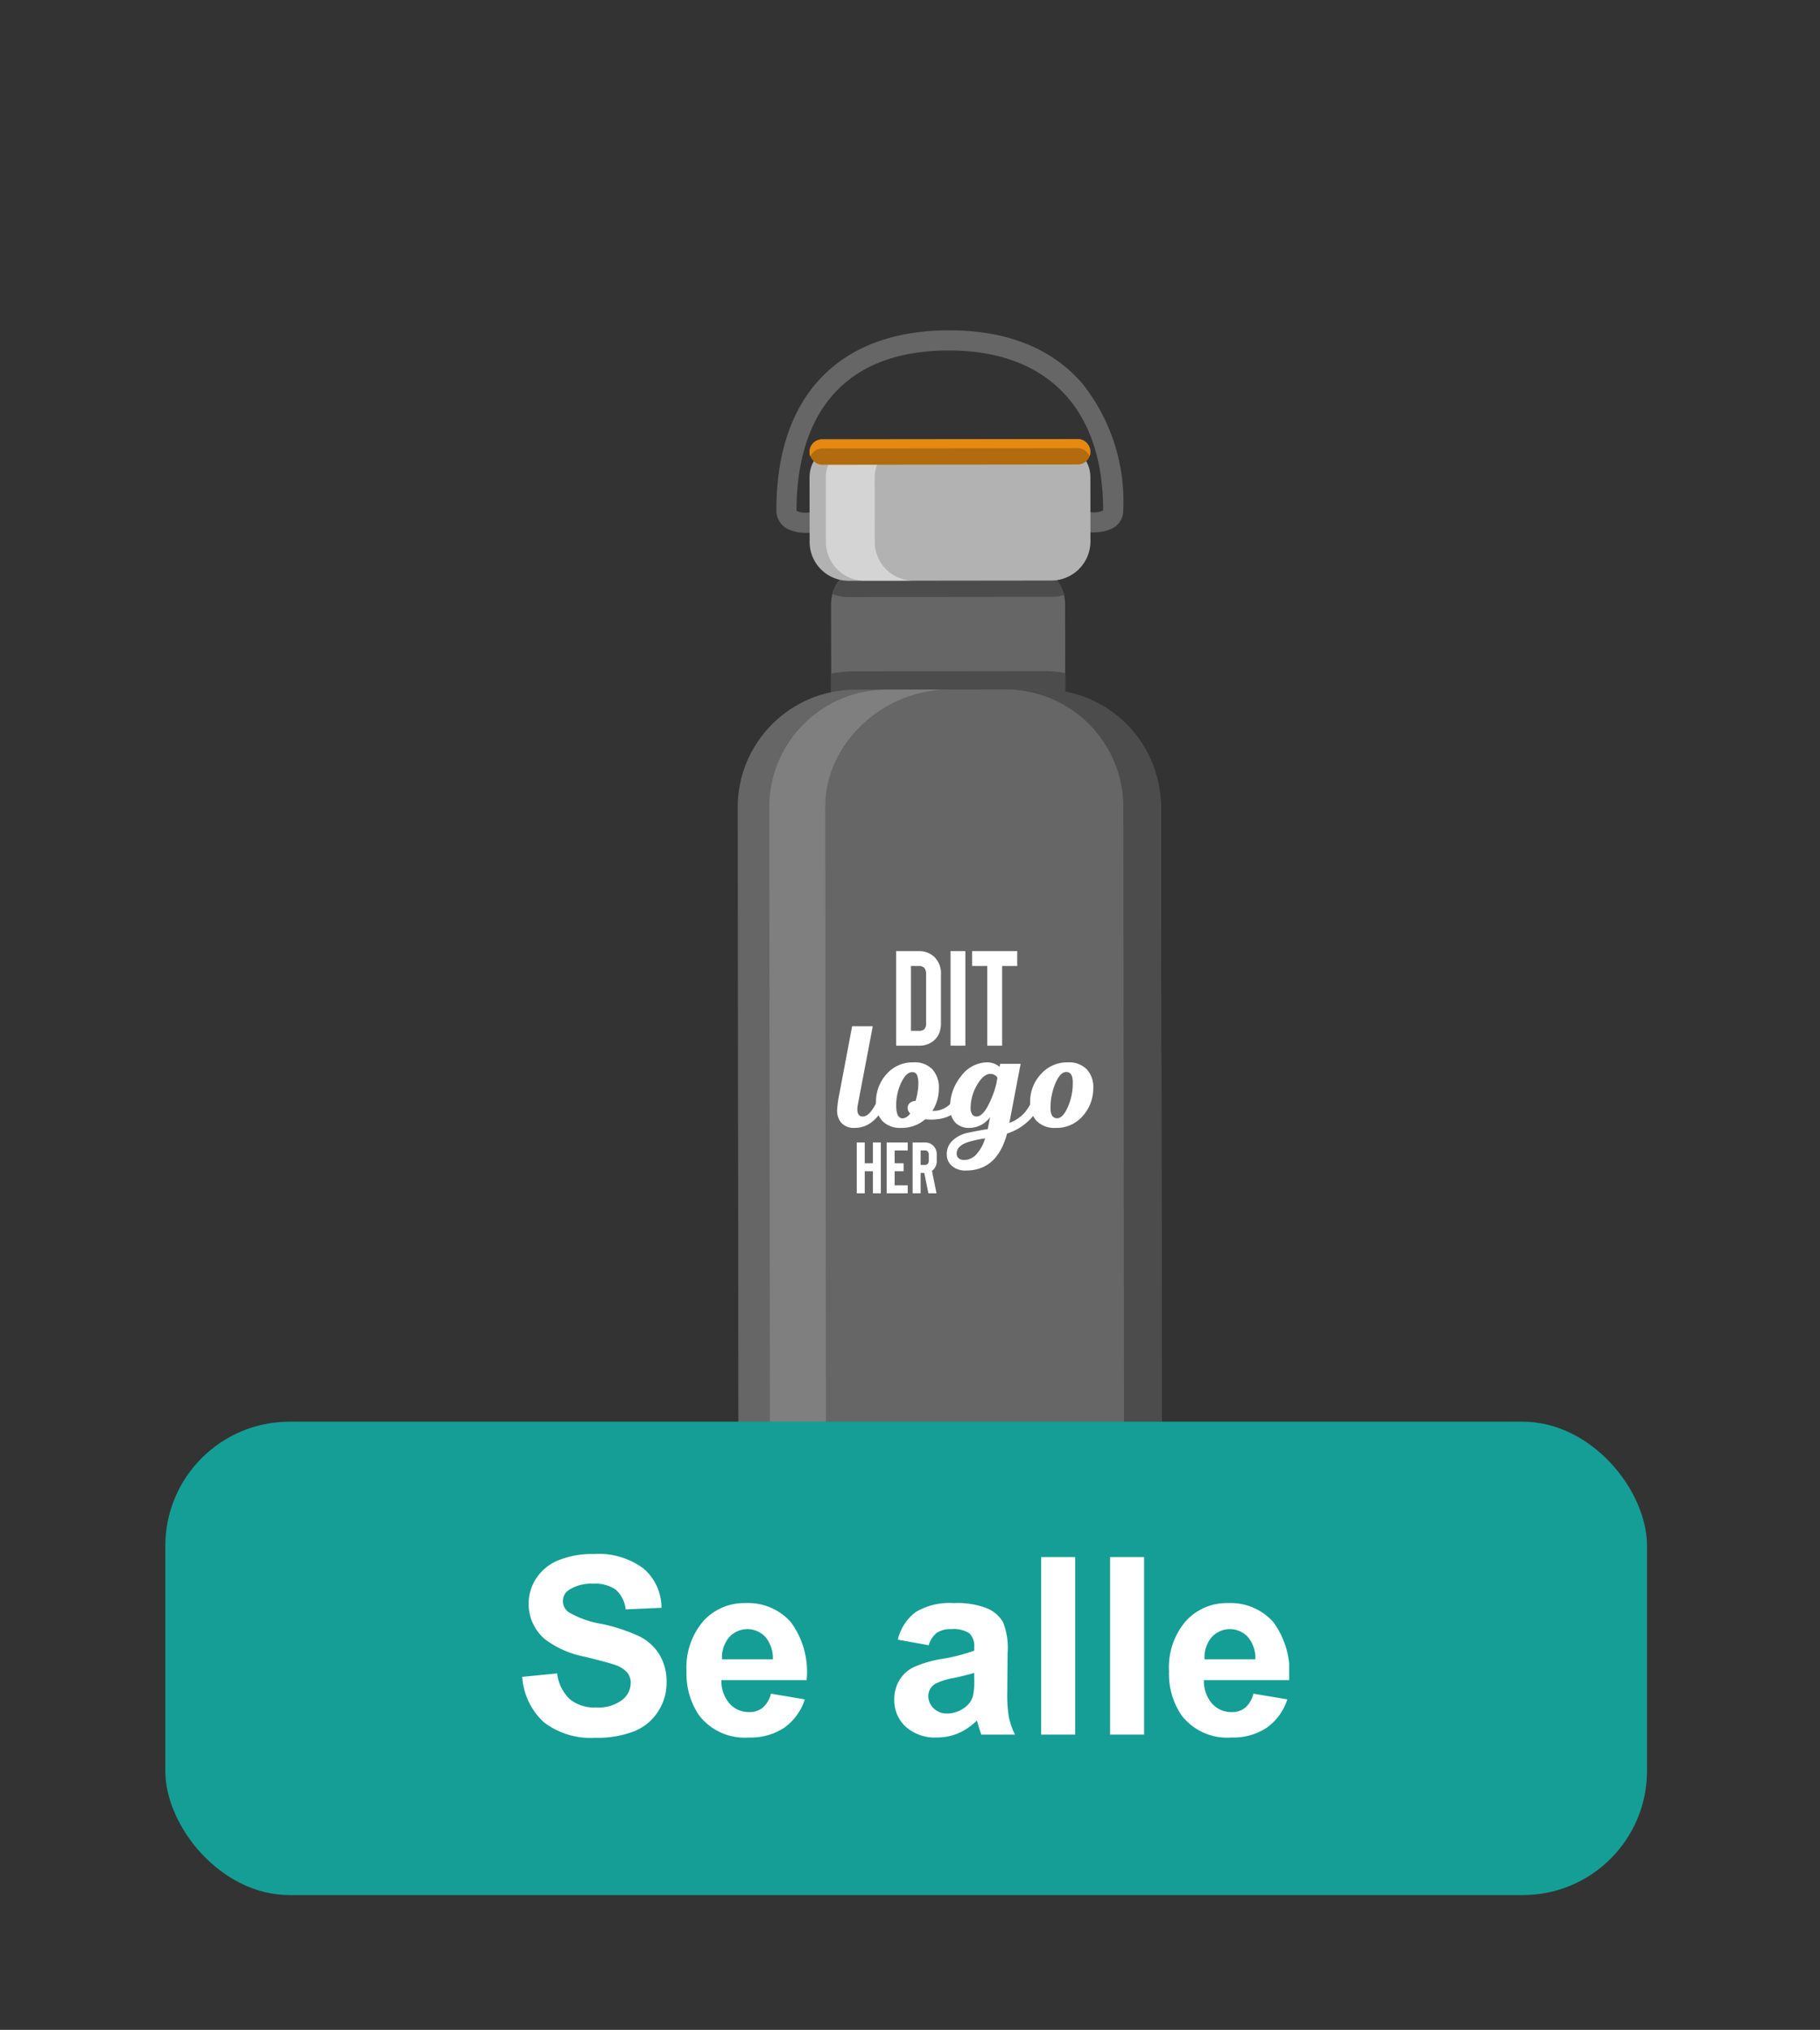<svg xmlns="http://www.w3.org/2000/svg" xmlns:xlink="http://www.w3.org/1999/xlink" viewBox="0 0 139 155">
  <rect x="0" y="0" width="139" height="155" fill="#333333" stroke="none"/>
  <defs>
    <symbol id="button" data-name="button" viewBox="0 0 58.573 14.027">
      <g>
        <path d="M0,9.376l2.664-.259a3.247,3.247,0,0,0,.975,1.97,2.951,2.951,0,0,0,1.984.629,3.048,3.048,0,0,0,1.993-.56,1.664,1.664,0,0,0,.67-1.308,1.236,1.236,0,0,0-.282-.818,2.252,2.252,0,0,0-.985-.587q-.481-.167-2.192-.592A7.428,7.428,0,0,1,1.739,6.51,3.527,3.527,0,0,1,.49,3.782a3.484,3.484,0,0,1,.587-1.938A3.67,3.67,0,0,1,2.77.472,6.781,6.781,0,0,1,5.438,0,5.723,5.723,0,0,1,9.28,1.119a3.947,3.947,0,0,1,1.355,2.986l-2.737.12a2.328,2.328,0,0,0-.753-1.503A2.763,2.763,0,0,0,5.41,2.266a3.123,3.123,0,0,0-1.868.49.985.985,0,0,0-.435.841,1.04,1.04,0,0,0,.407.823,7.19,7.19,0,0,0,2.515.906,13.278,13.278,0,0,1,2.955.976A3.808,3.808,0,0,1,10.482,7.68a4.029,4.029,0,0,1,.541,2.159,3.993,3.993,0,0,1-.647,2.182,3.88,3.88,0,0,1-1.831,1.513,7.692,7.692,0,0,1-2.95.494A5.869,5.869,0,0,1,1.646,12.839,5.168,5.168,0,0,1,0,9.376Z" style="fill: #fff"/>
        <path d="M18.994,10.661l2.589.436a4.243,4.243,0,0,1-1.577,2.168,4.633,4.633,0,0,1-2.695.744A4.393,4.393,0,0,1,13.519,12.335a5.623,5.623,0,0,1-.971-3.384A5.424,5.424,0,0,1,13.824,5.127a4.206,4.206,0,0,1,3.228-1.382A4.36,4.36,0,0,1,20.51,5.192,6.404,6.404,0,0,1,21.721,9.626h-6.51a2.63,2.63,0,0,0,.629,1.799,1.965,1.965,0,0,0,1.498.643,1.592,1.592,0,0,0,1.026-.333A2.055,2.055,0,0,0,18.994,10.661Zm.148-2.626A2.503,2.503,0,0,0,18.559,6.32a1.876,1.876,0,0,0-2.756.032,2.397,2.397,0,0,0-.545,1.683Z" style="fill: #fff"/>
        <path d="M31.043,6.963l-2.358-.426a3.675,3.675,0,0,1,1.368-2.108,5.012,5.012,0,0,1,2.885-.684,6.218,6.218,0,0,1,2.589.411,2.585,2.585,0,0,1,1.197,1.045,5.355,5.355,0,0,1,.347,2.326L37.044,10.56a10.553,10.553,0,0,0,.125,1.91,5.566,5.566,0,0,0,.467,1.317H35.065q-.102-.259-.25-.768-.065-.232-.093-.305a4.682,4.682,0,0,1-1.424.971,4.077,4.077,0,0,1-1.618.323,3.35,3.35,0,0,1-2.391-.822,2.736,2.736,0,0,1-.874-2.081,2.793,2.793,0,0,1,.398-1.484,2.588,2.588,0,0,1,1.114-.998,8.704,8.704,0,0,1,2.066-.606A14.111,14.111,0,0,0,34.52,7.379V7.12a1.347,1.347,0,0,0-.37-1.068,2.216,2.216,0,0,0-1.397-.318,1.859,1.859,0,0,0-1.081.273A1.891,1.891,0,0,0,31.043,6.963ZM34.52,9.071q-.499.165-1.581.398a4.745,4.745,0,0,0-1.415.453,1.083,1.083,0,0,0-.509.915,1.274,1.274,0,0,0,.407.943,1.419,1.419,0,0,0,1.036.397,2.247,2.247,0,0,0,1.341-.462,1.627,1.627,0,0,0,.62-.86,5.117,5.117,0,0,0,.102-1.267Z" style="fill: #fff"/>
        <path d="M39.633,13.787V.231h2.598V13.787Z" style="fill: #fff"/>
        <path d="M44.895,13.787V.231h2.598V13.787Z" style="fill: #fff"/>
        <path d="M55.843,10.661l2.589.436a4.243,4.243,0,0,1-1.577,2.168,4.633,4.633,0,0,1-2.695.744,4.393,4.393,0,0,1-3.792-1.674,5.622,5.622,0,0,1-.971-3.384A5.424,5.424,0,0,1,50.674,5.127a4.206,4.206,0,0,1,3.228-1.382A4.36,4.36,0,0,1,57.36,5.192,6.404,6.404,0,0,1,58.571,9.626h-6.51a2.63,2.63,0,0,0,.629,1.799,1.965,1.965,0,0,0,1.498.643,1.593,1.593,0,0,0,1.026-.333A2.056,2.056,0,0,0,55.843,10.661Zm.148-2.626A2.502,2.502,0,0,0,55.409,6.32a1.876,1.876,0,0,0-2.756.032,2.397,2.397,0,0,0-.545,1.683Z" style="fill: #fff"/>
      </g>
    </symbol>
    <symbol id="your_logo_onder_elkaar_wit" data-name="your logo onder elkaar wit" viewBox="0 0 24.274 22.943">
      <g>
        <path d="M1.423,7.119H3.379l-1.41,7.393a2.324,2.324,0,0,0-.052.483q0,.673.521.673.839,0,1.727-2.35l.725.419q-1.118,3.011-3.226,3.01A1.609,1.609,0,0,1,.419,16.29,1.755,1.755,0,0,1,0,15.058a10.417,10.417,0,0,1,.216-1.563Z" style="fill: #fff"/>
        <path d="M11.305,13.368l.012-.051.724.419-.013.051Q11.483,15.96,8.879,15.96q-.203,0-.533-.026a3.377,3.377,0,0,1-2.287.813,2.343,2.343,0,0,1-1.753-.635,2.436,2.436,0,0,1-.622-1.779,3.885,3.885,0,0,1,.998-2.68,3.289,3.289,0,0,1,2.572-1.118,2.304,2.304,0,0,1,1.772.661,2.579,2.579,0,0,1,.616,1.829,3.959,3.959,0,0,1-.61,2.108A2.205,2.205,0,0,0,11.305,13.368Zm-5.081,2.477a.98.98,0,0,0,.698-.47.718.718,0,0,1-.241-.508.605.605,0,0,1,.222-.489.8.8,0,0,1,.527-.184,5.926,5.926,0,0,0,.267-1.55A2.321,2.321,0,0,0,7.57,11.73a.462.462,0,0,0-.457-.267q-.56,0-1.036.984a4.998,4.998,0,0,0-.476,2.204Q5.601,15.846,6.224,15.845Z" style="fill: #fff"/>
        <path d="M18.837,13.318l.725.419a5.236,5.236,0,0,1-3.456,3.544q-.94,3.506-3.887,3.506a1.934,1.934,0,0,1-1.34-.438,1.43,1.43,0,0,1-.489-1.112,1.753,1.753,0,0,1,.566-1.308,3.083,3.083,0,0,1,1.582-.75q1.206-.242,1.74-.317l.216-1.131A2.446,2.446,0,0,1,12.55,16.747a1.772,1.772,0,0,1-1.359-.514,1.972,1.972,0,0,1-.483-1.404,4.556,4.556,0,0,1,1.067-3.017,3.107,3.107,0,0,1,2.414-1.277,1.802,1.802,0,0,1,1.206.432l.052-.292H17.39l-1.068,5.602a3.69,3.69,0,0,0,1.519-1.054A6.678,6.678,0,0,0,18.837,13.318Zm-6.783,6.466a1.559,1.559,0,0,0,1.136-.527,3.808,3.808,0,0,0,.832-1.518,11.895,11.895,0,0,0-1.41.293q-1.282.343-1.283,1.156a.556.556,0,0,0,.184.432A.788.788,0,0,0,12.055,19.783Zm1.143-4.116q.507,0,1.009-.851a9.064,9.064,0,0,0,.87-2.21l.115-.598a.562.562,0,0,0-.089-.14.821.821,0,0,0-.572-.241q-.661,0-1.27,1.054a4.354,4.354,0,0,0-.61,2.21.982.982,0,0,0,.146.559A.461.461,0,0,0,13.198,15.667Z" style="fill: #fff"/>
        <path d="M21.873,10.536a2.355,2.355,0,0,1,1.772.648,2.448,2.448,0,0,1,.629,1.779,3.927,3.927,0,0,1-.984,2.642,3.26,3.26,0,0,1-2.598,1.143,2.366,2.366,0,0,1-1.772-.641,2.438,2.438,0,0,1-.629-1.785,3.828,3.828,0,0,1,1.016-2.668A3.318,3.318,0,0,1,21.873,10.536Zm-1.016,5.297q.521,0,.997-1.042a5.642,5.642,0,0,0,.477-2.376q0-.965-.622-.966-.56,0-1.022,1.067a5.865,5.865,0,0,0-.464,2.363Q20.222,15.832,20.857,15.833Z" style="fill: #fff"/>
      </g>
      <g>
        <path d="M7.715,8.957H5.591V0H7.715A2.09,2.09,0,0,1,9.2.537a2.15,2.15,0,0,1,.639,1.664V6.808a2.656,2.656,0,0,1-.153.934,1.908,1.908,0,0,1-.5.717A2.105,2.105,0,0,1,7.715,8.957ZM6.998,7.55h.717a.792.792,0,0,0,.537-.141.775.775,0,0,0,.179-.601V2.201a.883.883,0,0,0-.192-.64.753.753,0,0,0-.525-.154H6.998Z" style="fill: #fff"/>
        <path d="M12.155,8.957H10.748V0h1.407Z" style="fill: #fff"/>
        <path d="M17.069,1.407H15.636v7.55H14.228v-7.55h-1.433V0h4.274Z" style="fill: #fff"/>
      </g>
      <g>
        <path d="M4.145,18.128v4.815H3.388V20.852h-.77v2.091H1.862V18.128H2.618v1.967h.77V18.128Z" style="fill: #fff"/>
        <path d="M5.451,18.884v1.211h.853v.756H5.451V22.186H6.69v.756H4.695V18.128H6.69v.756Z" style="fill: #fff"/>
        <path d="M9.42,22.942H8.65L8.258,21.01H7.914v1.933H7.157V18.128H8.299a1.123,1.123,0,0,1,.798.289,1.155,1.155,0,0,1,.344.894v.516a1.165,1.165,0,0,1-.344.901.734.734,0,0,1-.11.089Zm-.736-3.632a.474.474,0,0,0-.103-.344.405.405,0,0,0-.282-.083H7.914v1.369h.385a.406.406,0,0,0,.282-.083.459.459,0,0,0,.103-.344Z" style="fill: #fff"/>
      </g>
    </symbol>
  </defs>
  <g id="Laag_1" data-name="Laag 1">
    <g>
      <path d="M66.43,43.174H78.396A2.954,2.954,0,0,1,81.35,46.128v8.08a2.954,2.954,0,0,1-2.954,2.954H66.43a2.954,2.954,0,0,1-2.954-2.954v-8.08A2.954,2.954,0,0,1,66.43,43.174Z" transform="translate(-0.058 0.084) rotate(-0.066)" style="fill: #666"/>
      <path d="M79.683,51.247l-14.383.017a9.578,9.578,0,0,0-1.823.17l.003,2.773a2.985,2.985,0,0,0,2.982,2.962l11.943-.014a2.962,2.962,0,0,0,2.948-2.969L81.351,51.39A9.022,9.022,0,0,0,79.683,51.247Z" style="fill: #4c4c4c"/>
      <rect x="56.376" y="52.654" width="32.327" height="78.563" rx="8.989" transform="translate(-0.106 0.084) rotate(-0.066)" style="fill: #666"/>
      <path d="M79.668,52.646l-2.875.003a8.989,8.989,0,0,1,9,8.979l.07,60.584a8.989,8.989,0,0,1-8.979,9l2.875-.003a8.989,8.989,0,0,0,8.979-9l-.07-60.584A8.989,8.989,0,0,0,79.668,52.646Z" style="fill: #4c4c4c"/>
      <path d="M63.094,122.239l-.07-60.584c-.006-4.965,4.48-8.995,9.445-9l-4.74.005a8.989,8.989,0,0,0-8.979,9l.07,60.584a8.989,8.989,0,0,0,9,8.979l4.74-.005C67.595,131.223,63.1,127.204,63.094,122.239Z" style="fill: #7f7f7f"/>
      <path d="M63.596,45.361a2.935,2.935,0,0,0,1.185.231l15.539-.018a2.939,2.939,0,0,0,.95-.143A2.94,2.94,0,0,0,78.39,43.167l-11.943.014A2.941,2.941,0,0,0,63.596,45.361Z" style="fill: #4c4c4c"/>
      <path d="M83.362,40.66a28.792,28.792,0,0,1-3.489-.351,52.984,52.984,0,0,0-7.394-.623,52.043,52.043,0,0,0-7.367.643,27.871,27.871,0,0,1-3.418.357,3.213,3.213,0,0,1-1.578-.31,1.574,1.574,0,0,1-.82-1.439c-.01-8.704,4.789-13.703,13.167-13.712,4.421-.005,7.847,1.354,10.18,4.04A14.464,14.464,0,0,1,85.79,38.905C85.79,39.704,85.37,40.657,83.362,40.66ZM72.477,38.144a54.274,54.274,0,0,1,7.604.637,28.078,28.078,0,0,0,3.279.337,1.676,1.676,0,0,0,.882-.136.327.327,0,0,0,.007-.076c-.009-7.725-4.304-12.151-11.785-12.142-10.13.012-11.633,7.63-11.628,12.169a.336.336,0,0,0,.008.082,1.629,1.629,0,0,0,.848.128,27.187,27.187,0,0,0,3.205-.342A53.318,53.318,0,0,1,72.477,38.144Z" style="fill: #666"/>
      <path d="M83.282,41.342a2.993,2.993,0,0,1-2.965,2.989l-15.539.018a2.97,2.97,0,0,1-2.944-2.982l-.006-4.88c-.002-1.631,1.307-2.55,2.938-2.551l15.539-.018c1.631-.002,2.969.913,2.971,2.545Z" style="fill: #b2b2b2"/>
      <path d="M66.808,41.361l-.006-4.88C66.8,34.85,68.109,33.932,69.74,33.93l-3.73.004c-1.631.002-2.94.92-2.938,2.551l.006,4.88a2.97,2.97,0,0,0,2.944,2.982l3.73-.004A2.97,2.97,0,0,1,66.808,41.361Z" style="fill: #f5f5f5;opacity: 0.52"/>
      <rect x="61.827" y="33.538" width="21.447" height="1.943" rx="0.963" transform="translate(-0.04 0.084) rotate(-0.066)" style="fill: #b26b0e"/>
      <path d="M82.31,33.527l-19.521.023a.963.963,0,0,0-.962.964V34.53a.958.958,0,0,0,.064.341.963.963,0,0,1,.899-.623l19.521-.023a.963.963,0,0,1,.9.621.958.958,0,0,0,.063-.342v-.016A.963.963,0,0,0,82.31,33.527Z" style="fill: #e58912"/>
    </g>
    <rect x="12.625" y="108.562" width="113.164" height="36.149" rx="9.488" style="fill: #159e95"/>
    <use width="58.573" height="14.027" transform="translate(39.885 118.669)" xlink:href="#button"/>
    <use width="24.274" height="22.942" transform="translate(63.933 72.63) scale(0.806)" xlink:href="#your_logo_onder_elkaar_wit"/>
  </g>
</svg>

